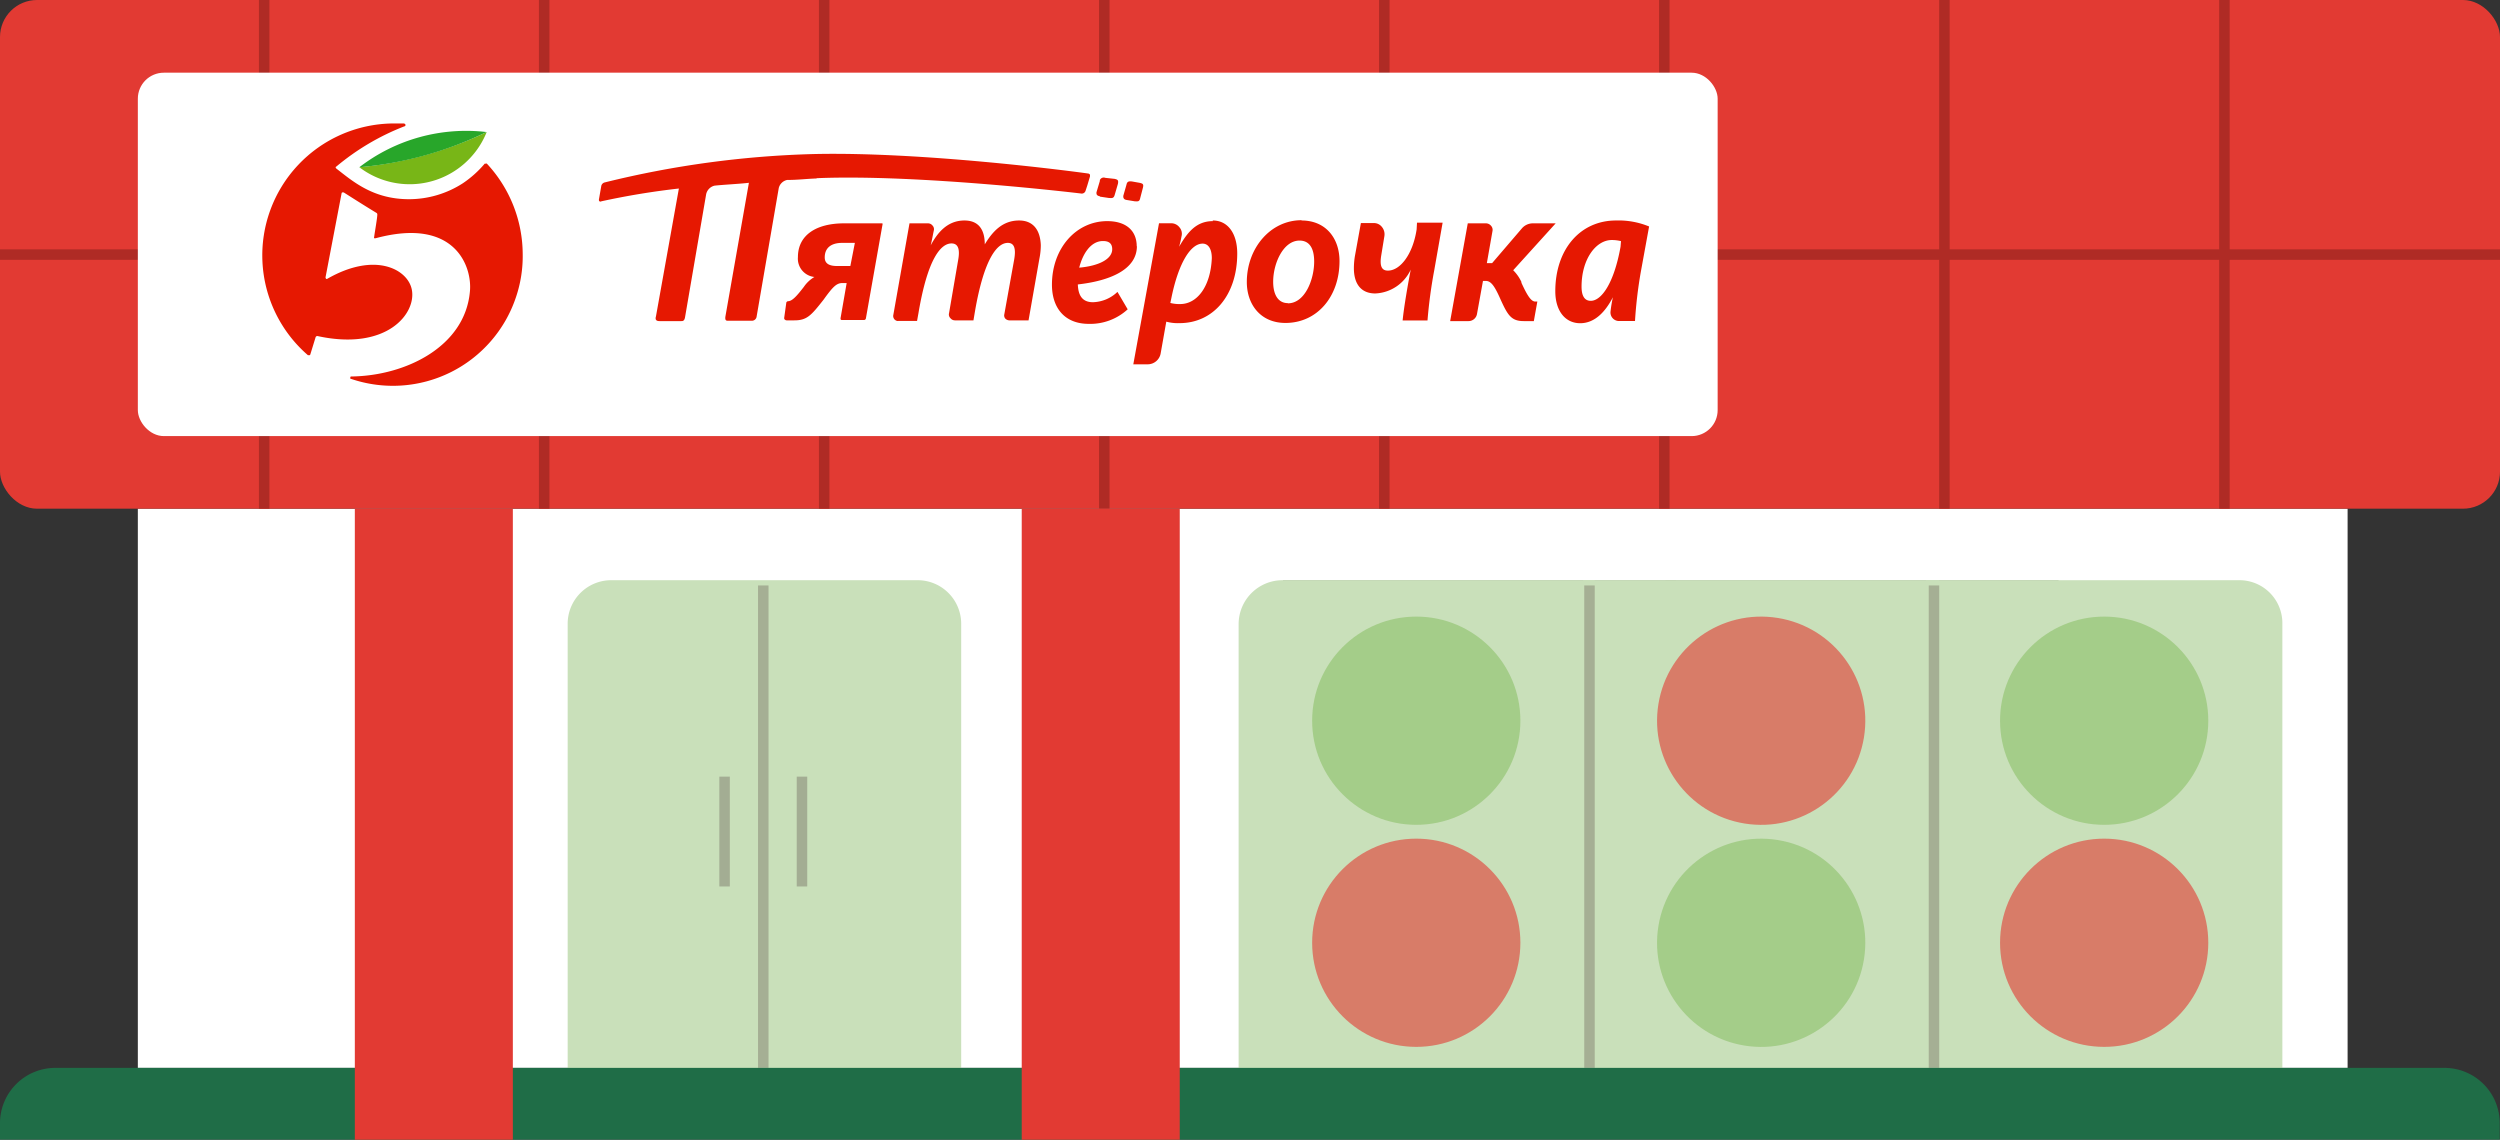 <svg xmlns="http://www.w3.org/2000/svg" viewBox="0 0 271.33 123.7">
  <rect x="0" y="0" width="271.33" height="123.7" fill="#333333" stroke="none"/>
  <title>store-1</title>
  <g>
    <polyline points="14.96 55.21 254.79 55.21 254.79 115.9 14.96 115.9" fill="#fff"/>
    <rect x="139.81" y="63.54" width="41.52" height="52.36" fill="#c9e0ba" stroke="#a3ad93" stroke-miterlimit="10" stroke-width="1.14"/>
    <path d="M139.19,63.54h33.32V115.9H135V67.74A4.2,4.2,0,0,1,139.19,63.54Z" fill="#c9e0ba" stroke="#c9e0ba" stroke-miterlimit="10" stroke-width="1.14"/>
    <rect x="181.33" y="63.54" width="41.52" height="52.36" fill="#c9e0ba" stroke="#a3ad93" stroke-miterlimit="10" stroke-width="1.14"/>
    <rect x="172.38" y="63.54" width="37.52" height="52.36" fill="#c9e0ba" stroke="#c9e0ba" stroke-miterlimit="10" stroke-width="1.14"/>
    <path d="M209.61,63.54h33.44a4.09,4.09,0,0,1,4.09,4.09V115.9H209.61V63.54Z" fill="#c9e0ba" stroke="#c9e0ba" stroke-miterlimit="10" stroke-width="1.14"/>
    <path d="M66.39,63.54h33.2a4.16,4.16,0,0,1,4.16,4.16v48.2H62.18V67.7a4.16,4.16,0,0,1,4.16-4.16Z" fill="#c9e0ba" stroke="#c9e0ba" stroke-miterlimit="10" stroke-width="1.14"/>
    <line x1="82.84" y1="115.9" x2="82.84" y2="63.54" fill="none" stroke="#a5af94" stroke-miterlimit="10" stroke-width="1.14"/>
    <line x1="172.51" y1="115.9" x2="172.51" y2="63.54" fill="none" stroke="#a5af94" stroke-miterlimit="10" stroke-width="1.14"/>
    <line x1="209.9" y1="115.9" x2="209.9" y2="63.54" fill="none" stroke="#a5af94" stroke-miterlimit="10" stroke-width="1.14"/>
    <line x1="87.04" y1="84.29" x2="87.04" y2="96.21" fill="none" stroke="#a3ad93" stroke-miterlimit="10" stroke-width="1.14"/>
    <line x1="78.64" y1="84.29" x2="78.64" y2="96.21" fill="none" stroke="#a3ad93" stroke-miterlimit="10" stroke-width="1.14"/>
    <circle cx="153.71" cy="78.22" r="11.3" fill="#80bb59" opacity="0.5" style="isolation: isolate"/>
    <circle cx="153.71" cy="102.32" r="11.3" fill="#e23a33" opacity="0.6" style="isolation: isolate"/>
    <circle cx="191.14" cy="78.22" r="11.3" transform="translate(83.31 254.36) rotate(-80.78)" fill="#e23a33" opacity="0.6" style="isolation: isolate"/>
    <circle cx="191.14" cy="102.32" r="11.3" transform="translate(59.52 274.6) rotate(-80.78)" fill="#80bb59" opacity="0.5" style="isolation: isolate"/>
    <circle cx="228.37" cy="78.22" r="11.3" fill="#80bb59" opacity="0.5" style="isolation: isolate"/>
    <circle cx="228.37" cy="102.32" r="11.3" fill="#e23a33" opacity="0.6" style="isolation: isolate"/>
    <path d="M6,115.9h259.3a6,6,0,0,1,6,6v1.78H0V121.9a6,6,0,0,1,6-6Z" fill="#1f6d47"/>
    <rect width="271.33" height="55.21" rx="4.02" ry="4.02" fill="#e23a33"/>
    <line x1="28.67" x2="28.67" y2="55.21" fill="none" stroke="#af2b25" stroke-miterlimit="10" stroke-width="1.14"/>
    <line x1="59.06" x2="59.06" y2="55.21" fill="none" stroke="#af2b25" stroke-miterlimit="10" stroke-width="1.14"/>
    <line x1="89.45" x2="89.45" y2="55.21" fill="none" stroke="#af2b25" stroke-miterlimit="10" stroke-width="1.14"/>
    <line x1="119.85" x2="119.85" y2="55.21" fill="none" stroke="#af2b25" stroke-miterlimit="10" stroke-width="1.14"/>
    <line x1="150.24" x2="150.24" y2="55.21" fill="none" stroke="#af2b25" stroke-miterlimit="10" stroke-width="1.14"/>
    <line x1="180.63" x2="180.63" y2="55.21" fill="none" stroke="#af2b25" stroke-miterlimit="10" stroke-width="1.14"/>
    <line x1="211.03" x2="211.03" y2="55.21" fill="none" stroke="#af2b25" stroke-miterlimit="10" stroke-width="1.14"/>
    <line x1="241.42" x2="241.42" y2="55.21" fill="none" stroke="#af2b25" stroke-miterlimit="10" stroke-width="1.14"/>
    <line y1="27.63" x2="271.33" y2="27.63" fill="none" stroke="#af2b25" stroke-miterlimit="10" stroke-width="1.14"/>
    <rect x="14.96" y="7.89" width="171.46" height="39.44" rx="2.82" ry="2.82" fill="#fff"/>
    <rect x="38.51" y="55.21" width="17.15" height="68.49" fill="#e23a33"/>
    <rect x="110.89" y="55.21" width="17.15" height="68.49" fill="#e23a33"/>
    <path d="M54.05,15.41c.16-.35.16-.35,1-2.39a33.22,33.22,0,0,0-4.88-.39,16.73,16.73,0,1,0,9.06,15A17,17,0,0,0,54.05,15.41Z" fill="#fff"/>
    <path d="M52.84,17.76a.13.13,0,0,0-.12,0h-.11a11.6,11.6,0,0,1-2.36,2.12,10.78,10.78,0,0,1-5.86,1.74c-3.89,0-6.09-1.93-7.88-3.32,0,0-.08-.08-.08-.12s0-.07.08-.11a26.33,26.33,0,0,1,7.38-4.36c.08,0,.12-.08.12-.15s-.08-.12-.15-.16H42.6a14.32,14.32,0,0,0-9.18,25.15h.15c.07,0,.08,0,.12-.12l.57-1.85a.21.21,0,0,1,.19-.11C42,38.12,45.23,34,44.69,31.41c-.45-2.2-4-4.12-9.17-1.15a.09.09,0,0,1-.12,0h0a.24.24,0,0,1-.07-.16L37.07,21a.15.15,0,0,1,.07-.12c.07,0,.12,0,.16,0,.49.31,2,1.28,3.58,2.24a.2.2,0,0,1,.07.16c0,.38-.26,1.81-.34,2.42a.22.22,0,0,0,0,.16h.15C49.44,23.51,51.27,29,51,31.64c-.53,6-7,9.14-12.83,9.22-.08,0-.15,0-.15.12s0,.15.11.15A14.08,14.08,0,0,0,56,32.25a13.88,13.88,0,0,0,.73-4.7A14.48,14.48,0,0,0,52.84,17.76Z" fill="#e61801"/>
    <path d="M39,18.15a9,9,0,0,0,12.61-1.69,8.81,8.81,0,0,0,1.21-2.13A40.78,40.78,0,0,1,39,18.15Z" fill="#78b617"/>
    <path d="M39,18.15A39.18,39.18,0,0,0,52.8,14.33,19,19,0,0,0,39,18.15Z" fill="#28a62a"/>
    <path d="M110.61,23.93c-1.79,0-2.86,1.16-3.73,2.59h0c0-1.47-.57-2.59-2.21-2.59-1.94,0-3,1.47-3.66,2.7h0c.12-.46.23-1.12.35-1.66a.58.58,0,0,0-.16-.5.62.62,0,0,0-.49-.23h-2l-1.75,9.91a.55.55,0,0,0,.4.68.5.5,0,0,0,.17,0h2l.16-.89c1-5.9,2.43-7.52,3.58-7.52.8,0,.91.77.72,1.81L103,34a.55.55,0,0,0,.16.54.62.62,0,0,0,.49.23h2l.15-.89c1-5.86,2.44-7.52,3.58-7.52.76,0,.88.73.69,1.81L109,34.11a.53.53,0,0,0,.11.47.65.65,0,0,0,.42.19h2.1l1.18-6.71a7.26,7.26,0,0,0,.15-1.47C112.89,24.86,112.05,23.93,110.61,23.93Zm11.65-2.23.91.15c.27,0,.5.08.58-.35l.3-1.15c.08-.35,0-.43-.38-.51l-.84-.15c-.19,0-.49-.08-.57.35l-.34,1.19C121.88,21.5,122,21.66,122.26,21.7ZM95.6,24.24h-4c-3,0-5,1.27-5,3.66a2,2,0,0,0,1.79,2.16h0a3.6,3.6,0,0,0-1.15,1.08c-.72.93-1.25,1.55-1.71,1.55a.23.23,0,0,0-.19.15l-.23,1.66c0,.08,0,.15.08.19a.27.27,0,0,0,.19.08h.83c1.38,0,1.83-.54,3.17-2.24,1-1.39,1.4-1.81,2.05-1.81h.46l-.65,3.74a.31.31,0,0,0,0,.19c0,.08.11.08.19.08h2.32a.21.21,0,0,0,.23-.19h0l1.79-10.11a.31.31,0,0,0,0-.19Zm-3.31,4.63H90.84c-.91,0-1.33-.31-1.33-.93,0-1,.65-1.58,1.9-1.58h1.37Zm-3.66-9.53C99.75,18.88,117.31,21,117.31,21a.43.43,0,0,0,.5-.27l.19-.58.3-1v-.19a.44.44,0,0,0-.15-.12c-2.17-.31-18.2-2.39-29.86-2.12A105.71,105.71,0,0,0,65.63,19.8a.5.5,0,0,0-.38.43L65,21.66c0,.07,0,.15.07.19a.17.17,0,0,0,.19,0,82.55,82.55,0,0,1,8.42-1.39L71.19,34.35c-.07.23-.07.5.38.5h2.36c.16,0,.35,0,.42-.43l2.29-13.34a1.22,1.22,0,0,1,.91-.93c1-.11,2.71-.19,3.73-.31L78.73,34.35c-.07.5.15.46.34.46h2.48a.52.52,0,0,0,.57-.47v0l2.4-13.93a1.19,1.19,0,0,1,.91-.88c1.22,0,2-.12,3.2-.16Zm30.74,2,1,.15c.27,0,.5.08.61-.34l.35-1.2c.07-.38,0-.46-.38-.54l-1-.11a.45.45,0,0,0-.58.25.32.32,0,0,0,0,.09L119,20.88c0,.2,0,.35.39.43Zm4,5.4c0-1.74-1.19-2.74-3.2-2.74-3.36,0-6,2.93-6,6.9,0,2.51,1.37,4.25,4,4.25a6,6,0,0,0,4.22-1.58l-1.11-1.89a4,4,0,0,1-2.66,1.12c-1.15,0-1.6-.73-1.64-1.93,3.41-.38,6.41-1.58,6.41-4.16Zm-6.25,2.35c.38-1.54,1.26-2.93,2.59-2.93.65,0,1,.27,1,.89,0,1.09-1.5,1.82-3.59,2ZM131.63,24c-1.83,0-2.78,1.27-3.66,2.78h0a10.7,10.7,0,0,0,.26-1.12,1.07,1.07,0,0,0-.23-1,1.13,1.13,0,0,0-.87-.43h-1.34L123,39.54h1.57a1.43,1.43,0,0,0,1.4-1.19l.61-3.44a4.72,4.72,0,0,0,1.45.16c3.62,0,6.25-3,6.25-7.56,0-2.15-1-3.58-2.66-3.58Zm-3.54,9a3.86,3.86,0,0,1-1.07-.12l.12-.58c.8-3.89,2.13-5.86,3.38-5.86.65,0,1,.62,1,1.58C131.39,31.11,129.92,33,128.09,33Zm47.3-9.07c-3.89,0-6.59,3.13-6.59,7.68,0,2.16,1.1,3.47,2.7,3.47s2.75-1.27,3.55-2.82h0a14.88,14.88,0,0,0-.26,1.58.93.93,0,0,0,.87,1h1.79a47.48,47.48,0,0,1,.65-5.44l.88-4.82A8.67,8.67,0,0,0,175.39,23.93Zm.49,2.86c-.72,4-2.09,5.86-3.23,5.86-.65,0-1-.5-1-1.54,0-3,1.57-5.06,3.28-5.06a4.21,4.21,0,0,1,1,.12Zm-10.74,3.85a4.4,4.4,0,0,0-.91-1.31l4.61-5.09h-2.52a1.57,1.57,0,0,0-1.14.54l-3.24,3.78h-.57l.61-3.47a.65.65,0,0,0-.15-.58.73.73,0,0,0-.53-.27h-2l-1.91,10.61h2a.93.93,0,0,0,.91-.77l.65-3.59h.31c.6,0,1,.65,1.63,2.08.76,1.66,1.15,2.28,2.48,2.28h1.1l.38-2.12h-.22c-.46,0-.88-.66-1.53-2.09ZM153.75,24.9c-.41,2.7-1.78,4.47-3.12,4.47-.68,0-.91-.5-.72-1.66l.34-2.08a1.25,1.25,0,0,0-.27-1,1.09,1.09,0,0,0-.87-.42H147.7l-.65,3.59a8.17,8.17,0,0,0-.11,1.31c0,1.77.84,2.74,2.32,2.74a4.44,4.44,0,0,0,3.85-2.59h0c-.31,1.62-.73,4-.88,5.52h2.7a52.62,52.62,0,0,1,.73-5.44l.91-5.17h-2.78Zm-12.49-1c-3.39,0-5.94,3.05-5.94,6.71,0,2.43,1.49,4.44,4.19,4.44,3.47,0,5.87-2.89,5.87-6.71,0-2.48-1.49-4.41-4.12-4.41Zm-1.48,9c-1.07,0-1.6-.93-1.6-2.32,0-2,1.1-4.47,2.86-4.47,1.06,0,1.59.81,1.59,2.28,0,1.94-1,4.53-2.85,4.53Z" fill="#e61801"/>
  </g>
</svg>
